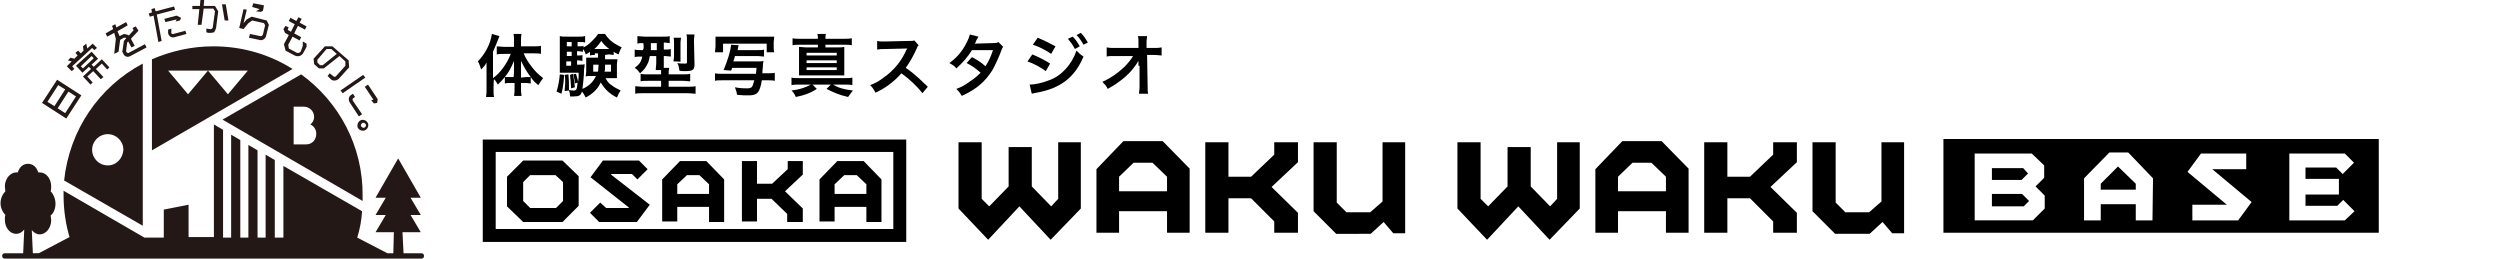 <?xml version="1.0" encoding="utf-8"?>
<!-- Generator: Adobe Illustrator 24.2.3, SVG Export Plug-In . SVG Version: 6.00 Build 0)  -->
<svg version="1.1" id="レイヤー_1" xmlns="http://www.w3.org/2000/svg" xmlns:xlink="http://www.w3.org/1999/xlink" x="0px"
	 y="0px" viewBox="0 0 464 48" style="enable-background:new 0 0 464 48;" xml:space="preserve">
<style type="text/css">
	.st0{fill:#231815;}
</style>
<path d="M107.4,38.2l-3,3h-7.3l-3-2.9v-5.5l3-3h7.3l3,2.9V38.2z M103.1,32.5h-4.7l-1.3,1.3v3.5l1.3,1.3h4.8l1.3-1.3v-3.5L103.1,32.5
	z"/>
<path d="M111.4,37.6l1.1,1h4.2v-0.1l-7.1-5.6l2.3-3.1h6.7l1.6,1.6l-1.9,1.9l-1-1h-3.8l-0.1,0.1l7.2,5.6l-2.4,3.2h-7l-1.7-1.7
	L111.4,37.6z"/>
<path d="M131.6,41.1v-2.7h-5.9v2.7h-2.8v-7.8l3.3-3.4h4.9l3.3,3.4v7.9h-2.8V41.1z M129.8,32.5h-2.3l-1.8,1.7V36h5.9v-1.8L129.8,32.5
	z"/>
<path d="M149,29.9v2.5l-3.3,3.1l3.3,3.2v2.5h-2.9v-1.5l-2.9-2.8h-2.7v4.2h-2.8V29.9h2.8v4.2h2.8l2.9-2.7v-1.5L149,29.9L149,29.9z"/>
<path d="M160.8,41.1v-2.7h-5.9v2.7h-2.8v-7.8l3.3-3.4h4.9l3.3,3.4v7.9h-2.8V41.1z M159,32.5h-2.3l-1.8,1.7V36h5.9v-1.8L159,32.5z"/>
<path d="M168.2,44.9H89.6v-19h78.6V44.9z M92,42.5h73.8V28.2H92V42.5z"/>
<path d="M389.9,34.1v1.1h6.5v-1.1l-3.3-3.2L389.9,34.1z M369.7,36v2.3h5.9l1-1l-1.3-1.3H369.7L369.7,36z M360.7,25.8v17.4h80.8V25.8
	H360.7z M379.5,38.7l-2.2,2.2h-10.8V28.5h10.6l2.3,2.2V33l-1.6,1.6l1.7,1.7V38.7L379.5,38.7z M399.5,40.9h-3.1v-3h-6.5v3h-3.1v-7.8
	l4.7-4.8h3.5l4.6,4.8L399.5,40.9L399.5,40.9z M415.4,40.9h-8.5V38h6.4l-7.3-6.1l2.5-3.4h8.4v2.9h-6.3l7.3,6.1L415.4,40.9z
	 M435.2,40.9h-10.3V28.5h10.3l1.7,1.7l-2.1,2.1l-1.2-1.2h-5.7v2.1h6.2v2.9h-6.2v2.1h5.9l1.1-1.1l2.1,2.1L435.2,40.9z M376.4,32.2
	L376.4,32.2l-0.9-1h-5.8v2.2h5.5L376.4,32.2z"/>
<path d="M200.6,26.4v12.3l-5.6,5.8l-5.8-6.2l-5.8,6.2l-5.5-5.8V26.4h4.3v10.5l1.4,1.4l3.6-3.7v-7.3h4.3v7.3l3.6,3.7l1.3-1.4V26.4
	H200.6z"/>
<path d="M216.6,43.2v-4h-8.9v4h-4.2V31.4l5-5.2h7.3l5,5.1v11.9C220.9,43.2,216.6,43.2,216.6,43.2z M213.9,30.2h-3.5l-2.7,2.6v2.7
	h8.9v-2.7L213.9,30.2z"/>
<path d="M240.9,26.4v3.7l-4.9,4.6l4.9,4.8v3.7h-4.4v-2.1l-4.3-4.3H228v6.4h-4.3V26.4h4.3v6.4h4.2l4.3-4.1v-2.3H240.9z"/>
<path d="M260.8,26.4v16.9h-2.2l-1.8-2.1l-2.4,2.2H248l-4.2-4.2V26.4h4.3v11.2l1.8,1.8h4.4l2.3-2v-11
	C256.6,26.4,260.8,26.4,260.8,26.4z"/>
<path d="M293.2,26.4v12.3l-5.6,5.8l-5.8-6.2l-5.8,6.2l-5.5-5.8V26.4h4.3v10.5l1.4,1.4l3.6-3.7v-7.3h4.3v7.3l3.6,3.7l1.3-1.4V26.4
	H293.2z"/>
<path d="M309.2,43.2v-4h-8.9v4h-4.2V31.4l5-5.2h7.3l5,5.1v11.9H309.2L309.2,43.2z M306.5,30.2H303l-2.7,2.6v2.7h8.9v-2.7L306.5,30.2
	z"/>
<path d="M333.5,26.4v3.7l-4.9,4.6l4.9,4.8v3.7h-4.4v-2.1l-4.3-4.3h-4.2v6.4h-4.3V26.4h4.3v6.4h4.2l4.3-4.1v-2.3H333.5z"/>
<path d="M353.4,26.4v16.9h-2.2l-1.8-2.1l-2.4,2.2h-6.4l-4.2-4.2V26.4h4.3v11.2l1.8,1.8h4.4l2.3-2v-11
	C349.2,26.4,353.4,26.4,353.4,26.4z"/>
<g>
	<path d="M91.6,16.5c0,0.7,0,1.1,0.1,1.5h-1.5c0.1-0.5,0.1-0.8,0.1-1.5V13c0-0.7,0-0.9,0-1.4c-0.3,0.6-0.6,0.9-1,1.3
		c-0.2-0.6-0.3-1-0.6-1.5c1.4-1.5,2.3-3.2,2.6-5.1l1.4,0.4c-0.5,1.3-0.8,2-1.2,2.9v4.9c1.4-1,2.6-2.7,3.3-4.5h-1.3
		c-0.4,0-0.9,0-1.3,0.1V8.6c0.4,0,0.9,0.1,1.4,0.1h1.8V7.5c0-0.4,0-0.8-0.1-1.2h1.5c-0.1,0.4-0.1,0.8-0.1,1.2v1.1H99
		c0.6,0,1,0,1.4-0.1V10C100,9.9,99.5,9.9,99,9.9h-1.8c0.4,1,0.8,1.6,1.5,2.5c0.5,0.7,1.2,1.4,2.1,2.1c-0.3,0.4-0.5,0.7-0.9,1.3
		c-0.7-0.6-1-0.9-1.4-1.5v1.2c-0.3,0-0.5-0.1-0.9-0.1h-0.9v1c0,0.5,0,0.9,0.1,1.4h-1.4c0.1-0.5,0.1-0.9,0.1-1.4v-1h-0.9
		c-0.4,0-0.6,0-0.9,0.1v-1.2c-0.5,0.6-0.7,0.8-1.3,1.4c-0.3-0.5-0.4-0.7-0.7-1C91.6,14.8,91.6,16.5,91.6,16.5z M95.4,12.8
		c0-0.7,0-0.9,0-1.5c-0.6,1.4-0.9,2-1.7,3c0.2,0,0.5,0,0.8,0h0.8C95.4,14.3,95.4,12.8,95.4,12.8z M97.7,14.3c0.4,0,0.6,0,0.8,0
		c-0.7-0.9-1.2-1.8-1.8-3c0,0.7,0,1,0,1.5v1.6L97.7,14.3L97.7,14.3z"/>
	<path d="M104.7,13.9c-0.1,1.6-0.2,2.4-0.5,3.5l-0.9-0.4c0.3-1,0.5-2,0.6-3.2L104.7,13.9z M112.3,10.2c0,0.5,0,0.5,0,0.8h1.3
		c0.5,0,0.7,0,1,0c0,0.3-0.1,0.6-0.1,0.9v1.7c0,0.5,0,0.7,0,0.9c-0.4,0-0.6,0-1,0h-1.1c0.3,0.6,0.6,1,1.1,1.3c0.5,0.4,0.9,0.6,1.7,1
		c-0.3,0.4-0.5,0.8-0.7,1.3c-1.4-0.7-2.3-1.6-3-2.8c-0.6,1.3-1.5,2.1-2.8,2.8c-0.2-0.4-0.4-0.8-0.7-1.1c-0.2,0.7-0.5,0.9-1.5,0.9
		c-0.3,0-0.4,0-0.7,0c0-0.5-0.1-0.8-0.2-1.2c0.4,0.1,0.6,0.1,0.9,0.1c0.5,0,0.6-0.2,0.7-1.5l-0.5,0.2c0-0.5-0.2-1.3-0.3-1.7l0.5-0.1
		c0.2,0.7,0.3,0.9,0.4,1.5c0.1-0.7,0.1-1,0.1-1.7h-2.5c-0.4,0-0.7,0-1,0c0-0.3,0-0.6,0-1.1V8c0-0.6,0-0.9,0-1.3
		c0.4,0.1,0.7,0.1,1.3,0.1h2.2c0.6,0,0.8,0,1.2-0.1v1.2c-0.3-0.1-0.5-0.1-1-0.1h-0.4v0.8h0.3c0.3,0,0.6,0,0.8-0.1v0.3
		c0.6-0.3,1-0.6,1.5-1.1s0.9-0.9,1.2-1.4h1.3c0.3,0.5,0.6,0.8,1,1.2c0.6,0.5,1.1,0.8,2.1,1.3c-0.3,0.4-0.4,0.8-0.6,1.3
		c-0.5-0.2-0.6-0.3-0.9-0.5v0.6c-0.3,0-0.5-0.1-0.9-0.1L112.3,10.2L112.3,10.2z M105.5,13.8c0.1,0.9,0.1,1.6,0.1,2.4
		c0,0.1,0,0.3,0,0.6l-0.8,0.1c0-0.6,0.1-0.9,0.1-1.7c0-0.6,0-0.8-0.1-1.3L105.5,13.8z M106.1,7.8h-0.9v0.8h0.9V7.8z M106.1,9.6h-0.9
		v0.8h0.9V9.6z M105.1,11.4v0.8h0.9v-0.8H105.1z M106.3,13.7c0.2,0.8,0.3,1.5,0.4,2.5l-0.7,0.2c-0.1-1.3-0.1-1.7-0.2-2.5L106.3,13.7
		z M110.4,10.2c-0.3,0-0.6,0-0.9,0.1V9.6c-0.2,0.2-0.4,0.3-0.8,0.5c-0.1-0.4-0.2-0.6-0.5-1v0.5c-0.3,0-0.5-0.1-0.8-0.1h-0.3v0.8h0.2
		c0.4,0,0.6,0,0.8-0.1v1.1c-0.3,0-0.5-0.1-0.8-0.1h-0.2V12h0.4c0.5,0,0.8,0,1-0.1c0,0.2,0,0.5-0.1,1c0,1.3-0.2,2.7-0.3,3.6
		c1.2-0.5,2.1-1.4,2.5-2.4h-0.9c-0.4,0-0.7,0-1,0.1c0-0.3,0.1-0.5,0.1-0.9v-1.7c0-0.4,0-0.6,0-0.9c0.3,0,0.5,0,1,0h1.2V9.9h-0.6
		L110.4,10.2L110.4,10.2z M110.1,12v1.3h0.9c0-0.4,0.1-0.8,0.1-1.3H110.1z M113.1,9.1c-0.7-0.5-1-0.8-1.5-1.5
		c-0.5,0.7-0.7,1-1.3,1.5h0.2H113.1z M112.3,12c0,0.7,0,1-0.1,1.3h1.2V12H112.3z"/>
	<path d="M119.4,8c-0.5,0-0.8,0-1.1,0.1V6.7c0.4,0,0.8,0.1,1.3,0.1h3.4c0.7,0,1,0,1.3-0.1V8c-0.3,0-0.5-0.1-1.1-0.1v1.3h0.1
		c0.6,0,0.9,0,1.2-0.1v1.4c-0.4,0-0.7-0.1-1.2-0.1h-0.1v1.2c0,0.5,0,0.6,0,1h1c0,0.2-0.1,0.4-0.1,0.8v0.4h2.5c0.7,0,1.2,0,1.5-0.1
		v1.4c-0.4,0-0.8-0.1-1.5-0.1h-2.5v1.1h3.5c0.7,0,1.1,0,1.5-0.1v1.4c-0.4,0-0.9-0.1-1.6-0.1h-8.1c-0.7,0-1.1,0-1.5,0.1V16
		c0.3,0,0.8,0.1,1.4,0.1h3.4V15h-2.4c-0.6,0-1,0-1.4,0.1v-1.4c0.4,0.1,0.6,0.1,1.3,0.1h2.5v-0.4c0-0.1,0-0.2,0-0.4h-1
		c0-0.4,0.1-0.8,0.1-1.4v-1.2h-1.2c-0.1,0.6-0.2,1.1-0.5,1.6c-0.3,0.6-0.6,1-1.3,1.6c-0.3-0.4-0.5-0.7-1-1c0.9-0.7,1.2-1.1,1.4-2.1
		H119c-0.5,0-0.9,0-1.2,0.1V9.2c0.4,0.1,0.7,0.1,1.2,0.1h0.3C119.5,9.1,119.5,8.7,119.4,8C119.5,8,119.4,8,119.4,8z M120.8,8
		c0,0.1,0,0.2,0,0.4c0,0.3,0,0.6,0,0.9h1.1V8H120.8z M125,11.4c0-0.3,0.1-0.6,0.1-1V8c0-0.4,0-0.8-0.1-1h1.4c0,0.3-0.1,0.5-0.1,1
		v2.6c0,0.4,0,0.7,0,0.9C126.4,11.4,125,11.4,125,11.4z M128.9,11.9c0,1.1-0.3,1.3-1.8,1.3c-0.3,0-0.7,0-1-0.1
		c-0.1-0.6-0.1-0.9-0.4-1.4c0.5,0.1,1,0.1,1.3,0.1c0.5,0,0.5,0,0.5-0.3v-4c0-0.5,0-0.8-0.1-1.1h1.5c0,0.3-0.1,0.6-0.1,1.2
		L128.9,11.9L128.9,11.9z"/>
	<path d="M140.5,9.3c0.8,0,1,0,1.3-0.1v1.3c-0.4,0-0.7-0.1-1.3-0.1h-4.1c-0.1,0.4-0.1,0.5-0.3,1h4.4c0.6,0,0.9,0,1.2-0.1
		c0,0.2-0.1,0.4-0.1,0.8c0,0.5-0.1,0.8-0.1,1.5h0.9c0.7,0,1.1,0,1.4-0.1V15c-0.4-0.1-0.9-0.1-1.4-0.1h-1c-0.4,2.4-0.9,2.8-2.5,2.8
		c-0.6,0-1.2,0-2.1-0.1c-0.1-0.6-0.1-0.6-0.4-1.4c1,0.2,1.8,0.2,2.3,0.2c0.4,0,0.6-0.1,0.8-0.2c0.2-0.2,0.3-0.6,0.5-1.3h-5.9
		c-0.6,0-1.1,0-1.4,0.1v-1.4c0.4,0.1,0.8,0.1,1.4,0.1h6.2c0-0.3,0.1-0.5,0.1-1.1h-4.5l-0.2,0.5l-1.4-0.1c0.8-1.9,1.3-3.6,1.4-4.7
		l1.4,0.1c0,0-0.1,0.3-0.2,0.9C136.9,9.3,140.5,9.3,140.5,9.3z M132.7,9.7c0-0.3,0.1-0.7,0.1-1.1V7.9c0-0.5,0-0.8,0-1.1
		c0.3,0,0.6,0,1.3,0h8.4c0.6,0,0.9,0,1.2,0c0,0.3-0.1,0.6-0.1,1v0.8c0,0.4,0,0.8,0.1,1.1h-1.4V8.1h-8.1v1.6L132.7,9.7L132.7,9.7z"/>
	<path d="M148.3,15.7c-0.5,0-1,0-1.4,0.1v-1.4c0.4,0.1,0.8,0.1,1.4,0.1h8.4c0.7,0,1.1,0,1.5-0.1v1.4c-0.4-0.1-0.8-0.1-1.4-0.1h-2.2
		c1,0.6,2,0.9,3.7,1.1c-0.4,0.5-0.6,0.8-0.9,1.2c-1.7-0.4-2.6-0.8-4-1.5l0.8-0.8h-3.4l0.8,0.8c-1.2,0.8-2.4,1.2-3.9,1.5
		c-0.2-0.5-0.4-0.8-0.8-1.2c1.5-0.2,2.5-0.5,3.6-1.1C150.5,15.7,148.3,15.7,148.3,15.7z M151.8,7.2c0-0.4,0-0.6-0.1-0.9h1.6
		c-0.1,0.3-0.1,0.4-0.1,0.9h3.3c0.7,0,1.1,0,1.6-0.1v1.3c-0.5-0.1-0.9-0.1-1.6-0.1h-3.3v0.5h2c0.7,0,1.1,0,1.5-0.1
		c0,0.4,0,0.7,0,1.4v2.5c0,0.7,0,1,0,1.4c-0.4,0-0.9,0-1.5,0h-5.4c-0.6,0-1.1,0-1.5,0c0-0.4,0-0.8,0-1.4v-2.5c0-0.6,0-1,0-1.4
		c0.4,0,0.8,0.1,1.5,0.1h2V8.3h-3.2c-0.7,0-1.1,0-1.5,0.1V7.1c0.4,0.1,0.8,0.1,1.5,0.1H151.8z M149.7,10.3h5.6V9.8h-5.6V10.3z
		 M149.7,11.7h5.6v-0.5h-5.6V11.7z M149.7,13h5.6v-0.5h-5.6V13z"/>
	<path d="M171.2,17.3c-1-1.3-2.5-2.7-3.9-3.7c-1.4,1.6-2.9,2.7-4.8,3.6c-0.4-0.7-0.5-0.9-1-1.4c1-0.4,1.6-0.7,2.5-1.4
		c1.9-1.3,3.4-3.2,4.2-5.1l0.2-0.3c-0.2,0-0.2,0-4.2,0.1c-0.6,0-0.9,0-1.4,0.1V7.6c0.4,0.1,0.6,0.1,1.1,0.1c0,0,0.2,0,0.3,0l4.4-0.1
		c0.7,0,0.8,0,1.1-0.1l0.8,0.9c-0.2,0.2-0.3,0.4-0.4,0.7c-0.6,1.3-1.2,2.4-2,3.5c0.8,0.5,1.5,1.1,2.3,1.8c0.3,0.3,0.3,0.3,1.8,1.7
		L171.2,17.3z"/>
	<path d="M186.2,8.7C186,8.9,186,9,185.8,9.5c-0.4,1.1-1.1,2.6-1.6,3.5c-1.3,2.1-3,3.6-5.7,4.8c-0.4-0.7-0.6-0.9-1-1.3
		c1.1-0.4,1.7-0.8,2.4-1.3c0.9-0.6,1.4-1,2.1-1.7c-0.9-0.8-1.6-1.3-2.6-1.8l1-1.1c1.1,0.6,1.6,0.9,2.5,1.7c0.6-0.9,1-1.8,1.4-3h-3.9
		c-0.8,1.3-1.7,2.3-2.9,3.4c-0.4-0.5-0.6-0.6-1.3-1c1.4-1,2.4-2.2,3.1-3.6c0.4-0.7,0.6-1.3,0.7-1.7l1.6,0.4
		c-0.1,0.2-0.1,0.2-0.4,0.7c-0.1,0.3-0.2,0.5-0.3,0.6c0.2,0,0.2,0,3.3-0.1c0.5,0,0.8,0,1.1-0.2L186.2,8.7z"/>
	<path d="M191.6,10.1c1.2,0.5,2.4,1.1,3.3,1.7l-0.8,1.4c-0.8-0.6-2.2-1.4-3.4-1.8L191.6,10.1z M191.1,15.7c1,0,2.3-0.3,3.6-0.8
		c2.3-0.8,4.2-2.9,5.1-5.5c0.5,0.5,0.7,0.7,1.3,1.1c-1.6,3.8-4.2,5.9-8.7,6.7c-0.5,0.1-0.6,0.1-0.9,0.2L191.1,15.7z M192.6,7
		c1.2,0.5,2.4,1.1,3.3,1.6l-0.8,1.4c-1-0.7-2.4-1.4-3.4-1.7L192.6,7z M199.1,6.8c0.6,0.6,0.9,1.1,1.3,1.8l-0.9,0.5
		c-0.4-0.8-0.8-1.3-1.3-1.9L199.1,6.8z M201.1,8.3c-0.4-0.7-0.8-1.3-1.3-1.8l0.8-0.4c0.6,0.6,0.9,1.1,1.3,1.8L201.1,8.3z"/>
	<path d="M211.3,12.2c0-0.1,0-0.7,0-0.9c-0.3,0.5-0.7,1.1-1.3,1.8c-0.7,0.8-1.6,1.6-2.5,2.2c-0.5,0.4-0.9,0.6-1.9,1.2
		c-0.3-0.6-0.5-0.8-1-1.3c1.5-0.7,2.7-1.5,4-2.7c0.6-0.6,1.3-1.4,1.7-2.1h-3.4c-0.9,0-1.1,0-1.5,0.1V8.8c0.5,0.1,0.7,0.1,1.6,0.1
		h4.3v-1c0-0.7,0-0.7-0.1-1.2h1.7c0,0.3-0.1,0.6-0.1,1.1v0.1v1h1.3c0.8,0,1,0,1.5-0.1v1.5c-0.4,0-0.7-0.1-1.4-0.1h-1.3L213,16
		c0,0.6,0,1.1,0.1,1.4h-1.7c0-0.4,0.1-0.7,0.1-1.2c0-0.1,0-0.1,0-0.2v-3.8L211.3,12.2L211.3,12.2z"/>
</g>
<g>
	<g>
		<path class="st0" d="M7.8,19.1l2.8-4.3l4.5,2.9L12.3,22L7.8,19.1z M10.8,15.8l-2,3.1l1.3,0.8l2-3.1L10.8,15.8z M12.1,21l2-3.1
			L12.7,17l-2,3.1L12.1,21z"/>
		<path class="st0" d="M16.2,9l1-0.9L18,8.9l-0.5,0.4l-0.4-0.4l-3.7,3.4l0.4,0.5l-0.5,0.4l-0.9-0.9l0.9-0.9l-0.7-0.2l0.5-0.5
			l0.7,0.2l0.6-0.6L14,9.8l0.5-0.4L15,9.9l0.5-0.5l-0.1-0.8l0.6-0.5L16.2,9z M17,12l0.4,0.4l1.5-1.4l1.4,1.5l-0.4,0.4l-1-1.1l-1.1,1
			l1.4,1.5l-0.5,0.4l-1.4-1.5l-1.1,1l1,1.1l-0.4,0.4l-1.4-1.5l1.5-1.4l-0.4-0.4l-1.2,1.1l-1.2-1.3L17,9.6l1.2,1.3L17,12z M15,12.3
			l0.4,0.4l2-1.9L17,10.4L15,12.3z"/>
		<path class="st0" d="M23,6.3l0.8,0.2l0.1,0.1l0.9-1l-0.2-0.4l0.6-0.3l0.5,0.8l-1.4,1.5L25,8.5l-0.6,0.3l-0.6-1.1l-0.2,0.2
			l-0.2,1.6l0.1,0.2c0.1,0.1,0.3,0.2,0.4,0.1l3-1.6l0.3,0.6l-3,1.6c-0.5,0.3-1.1,0.1-1.3-0.4l-0.2-0.4l0.3-2l0.4-0.5V7H23l-0.7,0.4
			L22,9.6L21.2,10l0.3-2.8l-0.3-1.1l-1.3,0.7l-0.3-0.6L21,5.4l-0.2-0.6l0.6-0.3l0.2,0.6l1.8-1l0.3,0.6l-1.9,1.1l0.4,0.9L23,6.3z"/>
		<path class="st0" d="M32.5,1.8l-3.4,0.9L30,7.6l-0.6,0.2l-0.9-4.9l-0.7,0.2l-0.2-0.6l0.6-0.2l-0.1-0.6l0.6-0.2l0.2,0.6l3.4-0.9
			L32.5,1.8z M30.7,4.1l-0.2-0.6l2.3-0.6l0.8,0.4l-0.2,0.5L32.6,4l0.2-0.4l0,0L30.7,4.1z M32.2,6.3l2.2-0.6l0.2,0.6l-2.2,0.6
			c-0.3,0.1-0.6,0-0.8-0.1c-0.2-0.2-0.4-0.4-0.4-0.7V5.5l0.6-0.2v0.8c0,0.1,0.1,0.2,0.1,0.2C32,6.3,32.1,6.3,32.2,6.3z"/>
		<path class="st0" d="M37.8,1.1h2.1l0.6,1l-0.4,3.1C40,5.5,39.9,5.8,39.7,6c-0.3,0.1-0.5,0.1-0.8,0.1c-0.1,0-0.2,0-0.2,0l0,0
			L38.3,6V5.3l0.6,0.1c0.4,0.1,0.6-0.2,0.6-0.4l0.4-2.9l-0.3-0.5h-1.8l-0.4,3h-0.7L37,1.7h-1.3V1.1h1.4L37.2,0h0.7L37.8,1.1z
			 M41.9,0.8l0.5,3h-0.7l-0.5-3L41.9,0.8z"/>
		<path class="st0" d="M49.5,3.8l0.4,0.8l-0.5,2c-0.1,0.6-0.7,1-1.3,0.8L46.2,7l0.2-0.7l1.9,0.4c0.2,0.1,0.4-0.1,0.5-0.3l0.4-1.7
			L49,4.3l-2.2-0.5l-0.7,0.5l-0.9,1.1l-0.8-0.2l0.8-3.5l0.6,0.1l-0.6,2.5l0.6-0.7l0.9-0.5L49.5,3.8z M48.2,1.7L48.2,1.7l-1.4-0.4
			L47,0.6L49,1l-0.2,1l-0.4,0.2l-0.9-0.1L48.2,1.7z"/>
		<path class="st0" d="M56.2,8.5V7.7l0.7,0.4v0.6l-0.6,1.1c-0.3,0.6-1,0.8-1.6,0.5L53,9.4l-0.3-1.2l0.9-1.7l-0.7-0.4l-0.3-0.7
			L53,4.8l0.6,0.3l-0.2,0.3l0.1,0.2L54,5.9l0.7-1.4l-1.1-0.6l0.3-0.6L55,3.9l0.4-0.7L56,3.5l-0.4,0.7l1.3,0.7l-0.3,0.6l-1.3-0.7
			l-0.7,1.4l1.3,0.7l-0.3,0.6l-1.3-0.7l-0.8,1.5L53.6,9l1.5,0.8c0.2,0.1,0.5,0,0.7-0.2L56.2,8.5z"/>
		<path class="st0" d="M62.4,14.1l1.7-1.9v-0.8l-1.1-1l-2.9,2.3h-0.9l-0.9-0.8l-0.1-1l2.1-2.3h1.4l3,2.6l0.1,1.3l-1.9,2.1
			c-0.4,0.4-1.1,0.5-1.5,0.1l-0.6-0.6l0.4-0.5l0.6,0.5C62,14.3,62.3,14.3,62.4,14.1z M59.9,12.1l2.6-2.1l-1-0.9h-0.9l-1.7,2v0.5
			l0.5,0.5H59.9z"/>
		<path class="st0" d="M63.6,17.3l-0.4-0.5l4.2-2.9l0.4,0.5L63.6,17.3z M66.6,21.6L64.9,19c-0.3-0.5-0.2-1.1,0.3-1.4l0.3-0.2
			l0.4,0.6l-0.3,0.2c-0.2,0.1-0.2,0.3-0.1,0.5l1.7,2.5L66.6,21.6z M70,19.1l-0.6,0.1l-0.5-0.6l0.4-0.1l-1.6-2.4l0.6-0.4l1.8,2.7
			L70,19.1z"/>
		<path class="st0" d="M66.4,23.7c-0.2-0.6,0.1-1.2,0.6-1.4c0.5-0.2,1.1,0.1,1.3,0.6c0.2,0.5-0.1,1.1-0.6,1.3
			C67.2,24.4,66.6,24.1,66.4,23.7z M67.9,23.1c-0.1-0.2-0.4-0.4-0.6-0.3c-0.2,0.1-0.4,0.4-0.3,0.6s0.4,0.4,0.6,0.3
			S68,23.4,67.9,23.1z"/>
	</g>
	<g>
		<path class="st0" d="M78.2,47h-3.3l-0.2-3.9h3.4l-1.9-3.2h1.9l-1.9-3.2h1.9l-4.2-7.3l-4.2,7.3h1.9l-1.9,3.2h1.9l-1.9,3.2h3.4
			L73,47h-1.1l-5.6-2.9l0,0c0.5-1.6,0.8-3.2,0.9-4.9l-14.6-8.4v13.3H51V29.7l-1.7-1v15.4h-1.5V27.9l-1.7-1v17.2h-1.5V26l-1.7-1v19.1
			h-1.5v-20l-1.7-1V44H35v-6l-4.6,0.9v5.2h-3.6l-15-8.7c0,0.3,0,0.6,0,0.9c0,2.7,0.4,5.3,1.1,7.7l0,0l-5.7,3H6.1l-0.2-4.3
			c0.4,0.5,0.9,0.8,1.5,0.8c1.1,0,2.1-1.2,2.1-2.6c0-0.3-0.1-0.7-0.1-0.9c0.6-0.5,0.9-1.3,0.9-2.2c0-0.9-0.4-1.8-0.9-2.3
			c0.1-0.3,0.1-0.6,0.1-0.9c0-1.4-0.9-2.6-2.1-2.6c-0.1,0-0.2,0-0.3,0c-0.3-1-1-1.6-1.9-1.6S3.6,31,3.3,32c-0.1,0-0.2,0-0.3,0
			c-1.1,0-2.1,1.2-2.1,2.6c0,0.3,0.1,0.7,0.1,0.9c-0.5,0.5-0.9,1.3-0.9,2.2c0,0.9,0.4,1.7,0.9,2.2c-0.1,0.3-0.1,0.6-0.1,0.9
			c0,1.4,0.9,2.6,2.1,2.6c0.6,0,1.1-0.3,1.5-0.8L4.3,47H0.9c-0.3,0-0.5,0.2-0.5,0.5c0,0.3,0.2,0.5,0.5,0.5h77.3
			c0.3,0,0.5-0.2,0.5-0.5C78.7,47.2,78.5,47,78.2,47z"/>
		<g>
			<g>
				<path class="st0" d="M11.9,33.5l14.6,8.4V11.8C18.4,16.1,12.9,24.1,11.9,33.5z M20,30.7c-1.6,0-2.9-1.3-2.9-2.9s1.3-2.9,2.9-2.9
					s2.9,1.3,2.9,2.9C22.8,29.4,21.6,30.7,20,30.7z"/>
			</g>
		</g>
		<path class="st0" d="M39.6,8.6c-4.1,0-7.9,0.9-11.4,2.4v16.9l26.1-15.1C50,10.1,45,8.6,39.6,8.6z M38.6,13.1l-3.7,4.4l-3.7-4.4H46
			l-3.7,4.4L38.6,13.1z"/>
		<path class="st0" d="M55.9,13.8l-14.6,8.4l26,15.1c0-0.3,0-0.6,0-0.9C67.4,27.1,62.9,18.9,55.9,13.8z M56.8,26.8h-2.3v-7h1.9
			c1,0,1.9,0.8,1.9,1.9c0,0.6-0.3,1.1-0.7,1.4c0.7,0.3,1.1,1,1.1,1.7C58.7,26,57.9,26.8,56.8,26.8z"/>
	</g>
</g>
</svg>

